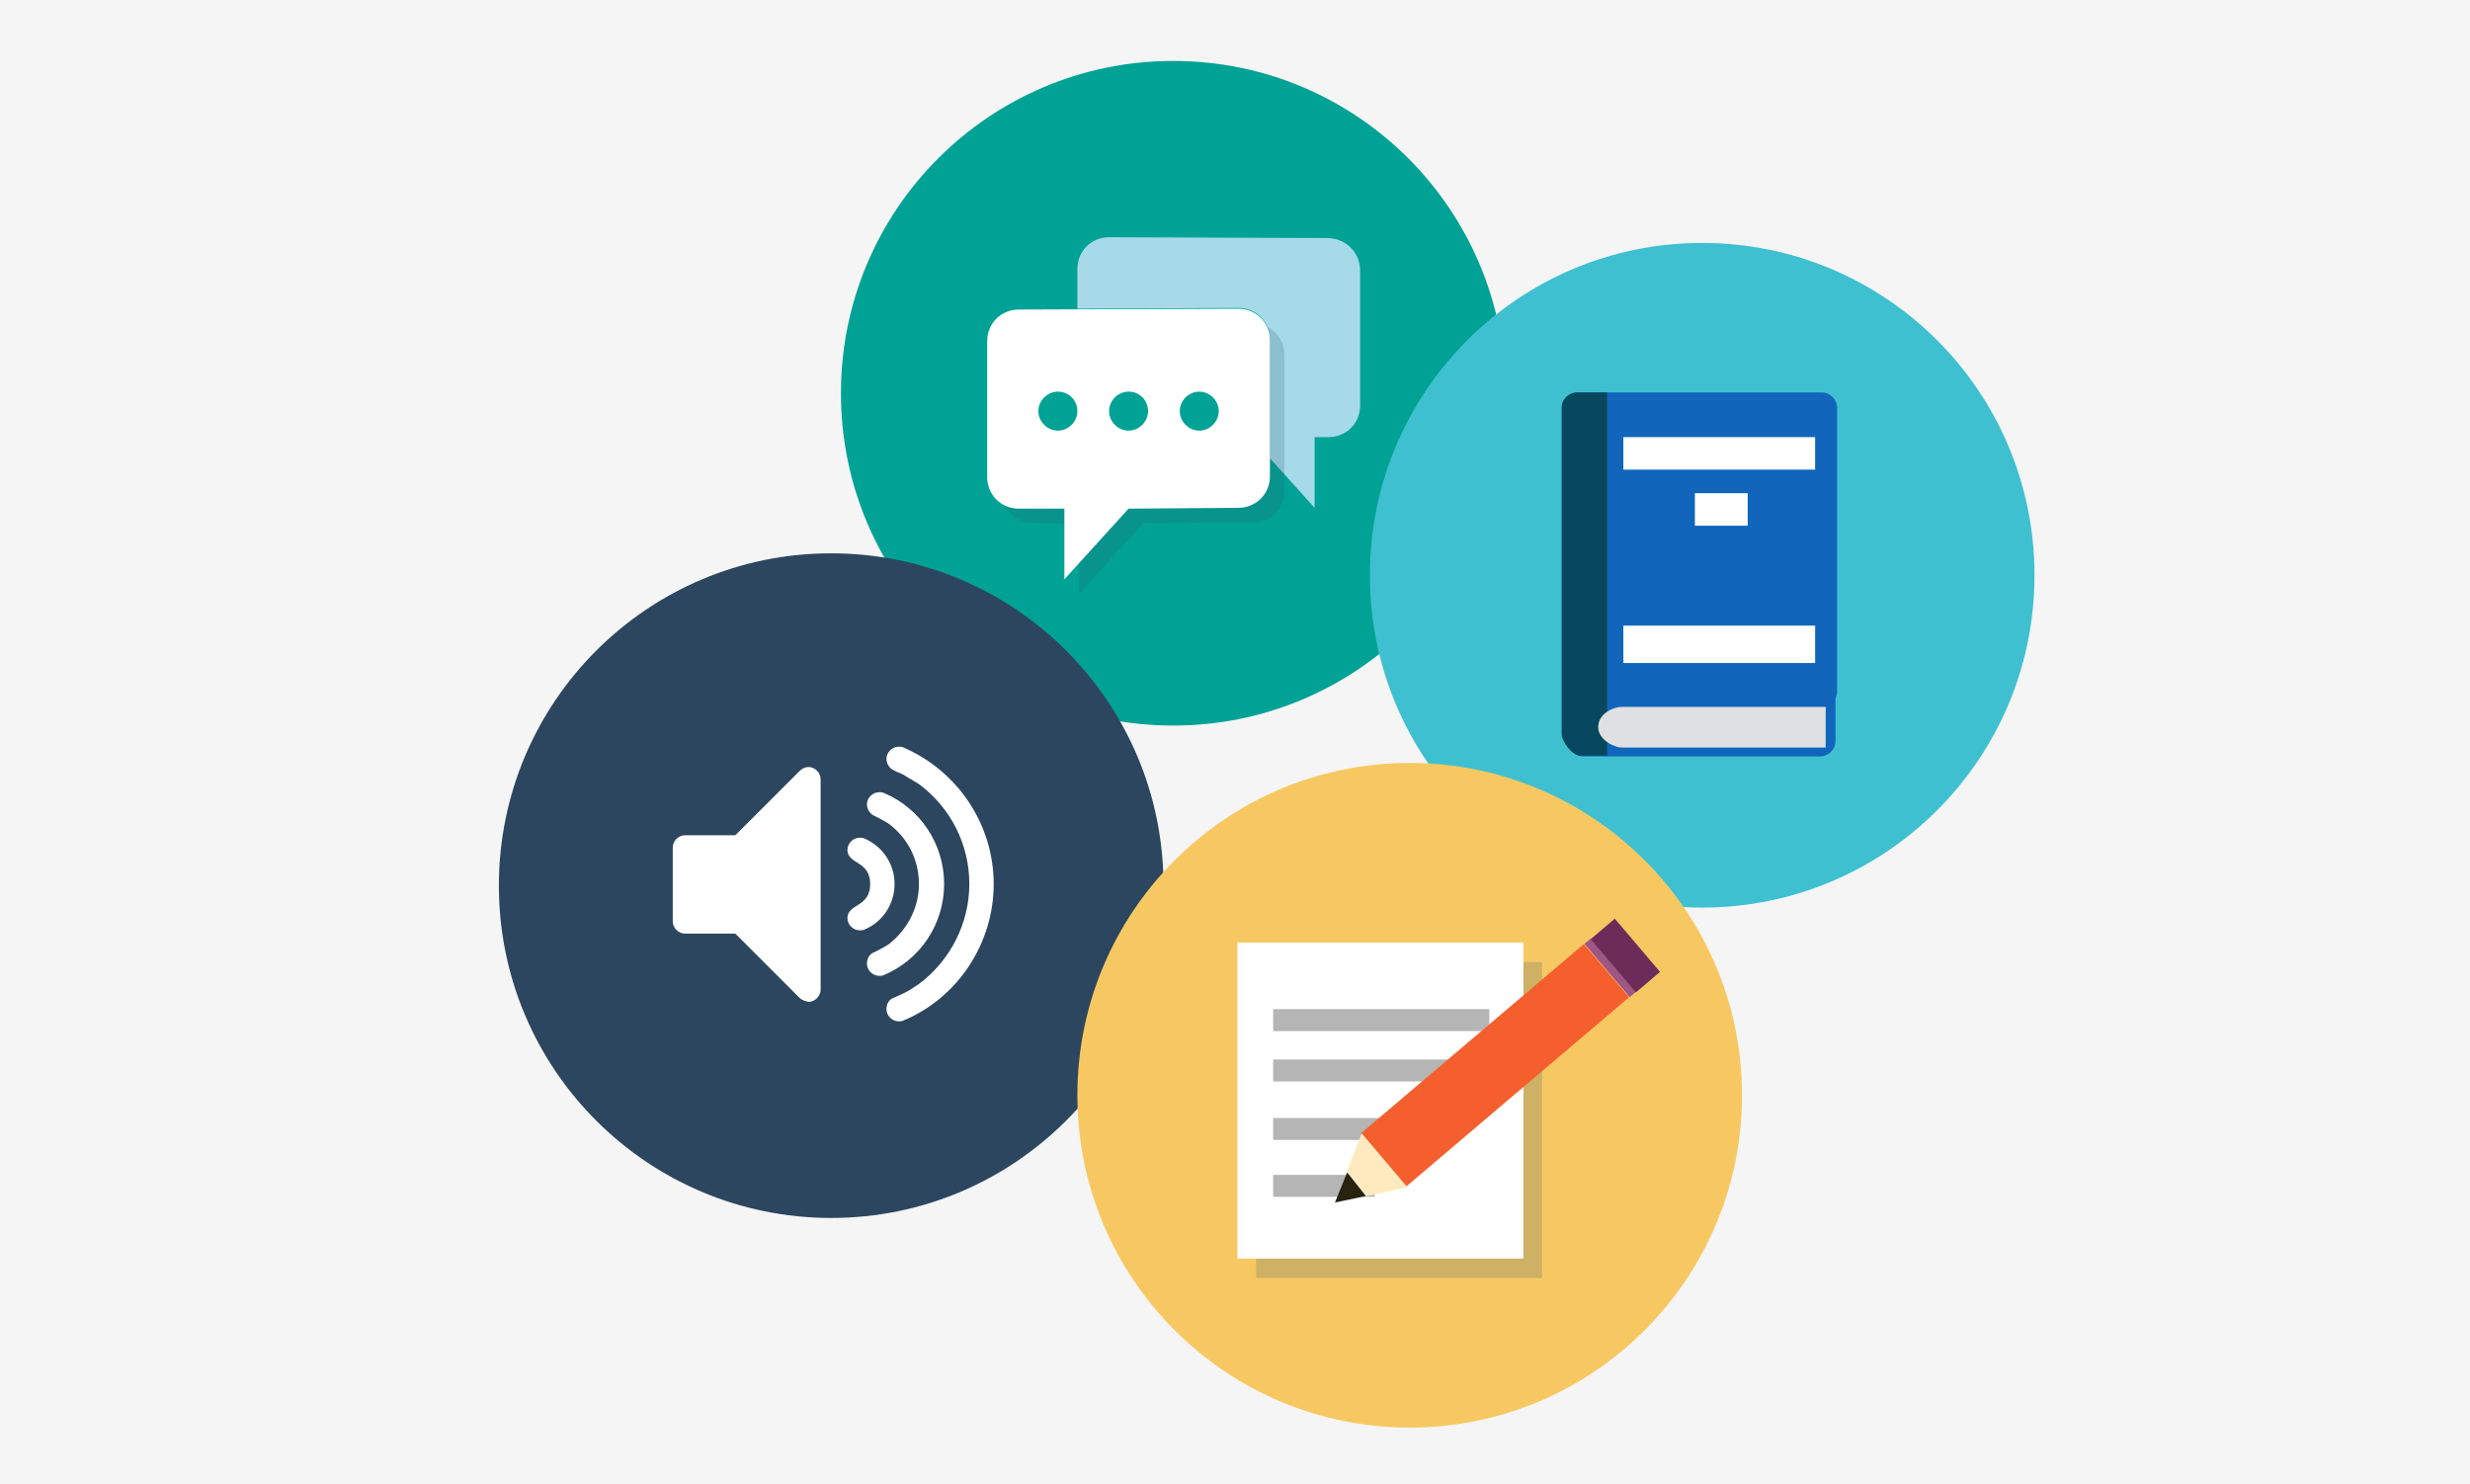<?xml version="1.0" encoding="utf-8"?>
<!-- Generator: Adobe Illustrator 19.2.1, SVG Export Plug-In . SVG Version: 6.00 Build 0)  -->
<svg version="1.1" id="レイヤー_1" xmlns="http://www.w3.org/2000/svg" xmlns:xlink="http://www.w3.org/1999/xlink" x="0px"
	 y="0px" viewBox="0 0 304 182.7" style="enable-background:new 0 0 304 182.7;" xml:space="preserve">
<style type="text/css">
	.st0{fill:#F5F5F5;}
	.st1{fill:#00A295;}
	.st2{fill:#A6DAE9;}
	.st3{opacity:0.2;fill:#2C5871;enable-background:new    ;}
	.st4{fill:#FFFFFF;}
	.st5{fill:#2C465F;}
	.st6{fill:#3FC0D1;}
	.st7{fill:#F7C862;}
	.st8{fill:#B5B5B6;}
	.st9{fill:#F55F2E;}
	.st10{fill:#FFEAC0;}
	.st11{fill:#28220E;}
	.st12{fill:#9E5685;}
	.st13{fill:#6D2B59;}
	.st14{fill:#1165BA;}
	.st15{fill:#08485E;}
	.st16{fill:#DEE0E2;}
</style>
<title>illust-case2</title>
<rect y="0" class="st0" width="304" height="182.7"/>
<circle class="st1" cx="144.4" cy="48.4" r="40.9"/>
<path class="st2" d="M163.5,29.3l-27-0.1c-2.2,0-3.9,1.7-3.9,3.9c0,0,0,0,0,0v4.9l19.8-0.1c2.2,0,3.9,1.7,3.9,3.9c0,0,0,0,0,0v14.6
	l5.5,6.1v-8.7h1.7c2.2,0,3.9-1.7,3.9-3.9c0,0,0,0,0,0V33.3C167.4,31.1,165.7,29.4,163.5,29.3L163.5,29.3z"/>
<path class="st3" d="M158.1,43.7v16.7c0,2.2-1.7,3.9-3.9,3.9c0,0,0,0,0,0l-13.5,0.1l-7.9,8.7v-8.7h-5.6c-2.2,0-3.9-1.7-3.9-3.9
	c0,0,0,0,0,0V43.8c0-2.2,1.7-3.9,3.9-3.9c0,0,0,0,0,0l27-0.1C156.4,39.8,158.1,41.5,158.1,43.7C158.1,43.7,158.1,43.7,158.1,43.7
	L158.1,43.7z"/>
<path class="st4" d="M156.3,41.9v16.7c0,2.2-1.7,3.9-3.9,3.9c0,0,0,0,0,0l-13.5,0.1l-7.9,8.7v-8.7h-5.6c-2.2,0-3.9-1.7-3.9-3.9
	c0,0,0,0,0,0V42c0-2.2,1.7-3.9,3.9-3.9c0,0,0,0,0,0l27-0.1C154.6,38,156.3,39.7,156.3,41.9C156.3,41.9,156.3,41.9,156.3,41.9
	L156.3,41.9L156.3,41.9z"/>
<path class="st1" d="M132.6,50.6c0,1.3-1.1,2.4-2.4,2.4c-1.3,0-2.4-1.1-2.4-2.4c0-1.3,1.1-2.4,2.4-2.4
	C131.6,48.2,132.6,49.3,132.6,50.6L132.6,50.6z"/>
<path class="st1" d="M141.3,50.6c0,1.3-1.1,2.4-2.4,2.4c-1.3,0-2.4-1.1-2.4-2.4c0-1.3,1.1-2.4,2.4-2.4
	C140.3,48.2,141.3,49.3,141.3,50.6L141.3,50.6z"/>
<path class="st1" d="M150,50.6c0,1.3-1.1,2.4-2.4,2.4c-1.3,0-2.4-1.1-2.4-2.4c0-1.3,1.1-2.4,2.4-2.4C148.9,48.2,150,49.3,150,50.6
	C150,50.6,150,50.6,150,50.6L150,50.6z"/>
<circle class="st5" cx="102.3" cy="109" r="40.9"/>
<path class="st4" d="M101,95.9c0-0.8-0.7-1.5-1.5-1.5c-0.4,0-0.8,0.2-1.1,0.5l-7.9,7.9h-6.2c-0.8,0-1.5,0.7-1.5,1.5v9.1
	c0,0.8,0.7,1.5,1.5,1.5h6.2l7.9,7.9c0.3,0.3,0.7,0.4,1.1,0.5c0.8,0,1.5-0.7,1.5-1.5V95.9z M110.1,108.8c0-2.4-1.4-4.6-3.7-5.6
	c-0.2-0.1-0.4-0.1-0.6-0.1c-0.8,0-1.5,0.7-1.5,1.5c0,0,0,0,0,0c0,1.8,2.8,1.3,2.8,4.2c0,2.9-2.8,2.4-2.8,4.2c0,0.8,0.7,1.5,1.5,1.5
	c0,0,0,0,0,0c0.2,0,0.4,0,0.6-0.1C108.6,113.5,110.1,111.3,110.1,108.8L110.1,108.8z M116.2,108.8c0-4.9-2.9-9.3-7.4-11.2
	c-0.2-0.1-0.4-0.1-0.6-0.1c-0.8,0-1.5,0.7-1.5,1.5c0,0.6,0.4,1.2,0.9,1.4c0.6,0.3,1.2,0.6,1.8,1c2.3,1.7,3.7,4.4,3.7,7.4
	c0,2.9-1.4,5.6-3.7,7.4c-0.6,0.4-1.2,0.7-1.8,1c-0.6,0.2-0.9,0.8-0.9,1.4c0,0.8,0.7,1.5,1.5,1.5c0.2,0,0.4,0,0.6-0.1
	C113.3,118.1,116.2,113.7,116.2,108.8L116.2,108.8z M122.3,108.8c0-7.3-4.4-13.9-11.1-16.8c-0.2-0.1-0.4-0.1-0.6-0.1
	c-0.8,0-1.5,0.7-1.5,1.5c0,0.6,0.4,1.2,0.9,1.4c0.3,0.2,0.7,0.3,1.1,0.5c0.7,0.4,1.3,0.8,2,1.2c3.9,2.9,6.2,7.4,6.2,12.3
	c0,4.8-2.3,9.4-6.2,12.3c-0.6,0.4-1.3,0.9-2,1.2c-0.4,0.2-0.7,0.3-1.1,0.5c-0.6,0.2-0.9,0.8-0.9,1.4c0,0.8,0.7,1.5,1.5,1.5
	c0.2,0,0.4,0,0.6-0.1C117.9,122.8,122.3,116.1,122.3,108.8L122.3,108.8z"/>
<circle class="st6" cx="209.5" cy="70.8" r="40.9"/>
<circle class="st7" cx="173.5" cy="134.8" r="40.9"/>
<rect x="154.6" y="118.4" class="st3" width="35.2" height="38.9"/>
<rect x="152.3" y="116" class="st4" width="35.2" height="38.9"/>
<rect x="156.7" y="124.2" class="st8" width="26.6" height="2.7"/>
<rect x="156.7" y="130.4" class="st8" width="26.6" height="2.7"/>
<rect x="156.7" y="137.6" class="st8" width="20.8" height="2.7"/>
<rect x="156.7" y="144.6" class="st8" width="12.5" height="2.7"/>
<rect x="166.1" y="126.8" transform="matrix(0.762 -0.647 0.647 0.762 -41.105 150.327)" class="st9" width="36" height="8.6"/>
<polygon class="st10" points="168.8,147.1 173.2,146.1 170.4,142.8 167.6,139.5 165.9,143.8 165.8,144.3 168.1,147.2 "/>
<polygon class="st11" points="168.1,147.2 165.8,144.3 164.3,148 "/>
<rect x="197.8" y="114.8" transform="matrix(0.762 -0.647 0.647 0.762 -29.988 156.667)" class="st12" width="1" height="8.6"/>
<rect x="198.2" y="113.3" transform="matrix(0.762 -0.647 0.647 0.762 -28.56 157.488)" class="st13" width="3.9" height="8.6"/>
<path class="st14" d="M224.2,48.3h-29.7c-1.1-0.1-2,0.7-2.1,1.8c0,0,0,0.1,0,0.1v34.9c0,0.6,0.2,1.1,0.6,1.5v4.6
	c0,1,0.8,1.9,1.9,1.9c0,0,0,0,0,0H224c1,0,1.9-0.8,1.9-1.9c0,0,0,0,0,0V86c0-0.2,0.2-0.4,0.2-0.6V50.2
	C226.1,49.2,225.3,48.3,224.2,48.3C224.2,48.3,224.2,48.3,224.2,48.3z"/>
<path class="st15" d="M197.9,48.3h-3.8c-1,0-1.9,0.8-1.9,1.9c0,0,0,0,0,0v40.1c0,1,1.3,2.7,2.3,2.7h3.3V48.3z"/>
<rect x="199.8" y="53.8" class="st4" width="23.6" height="4"/>
<rect x="199.8" y="77" class="st4" width="23.6" height="4.6"/>
<rect x="208.6" y="60.7" class="st4" width="6.5" height="4"/>
<path class="st16" d="M224.7,87h-25.1c-1,0-2.9,0.8-2.9,2.5c0,1.5,1.9,2.5,2.9,2.5h25.1V87z"/>
</svg>
